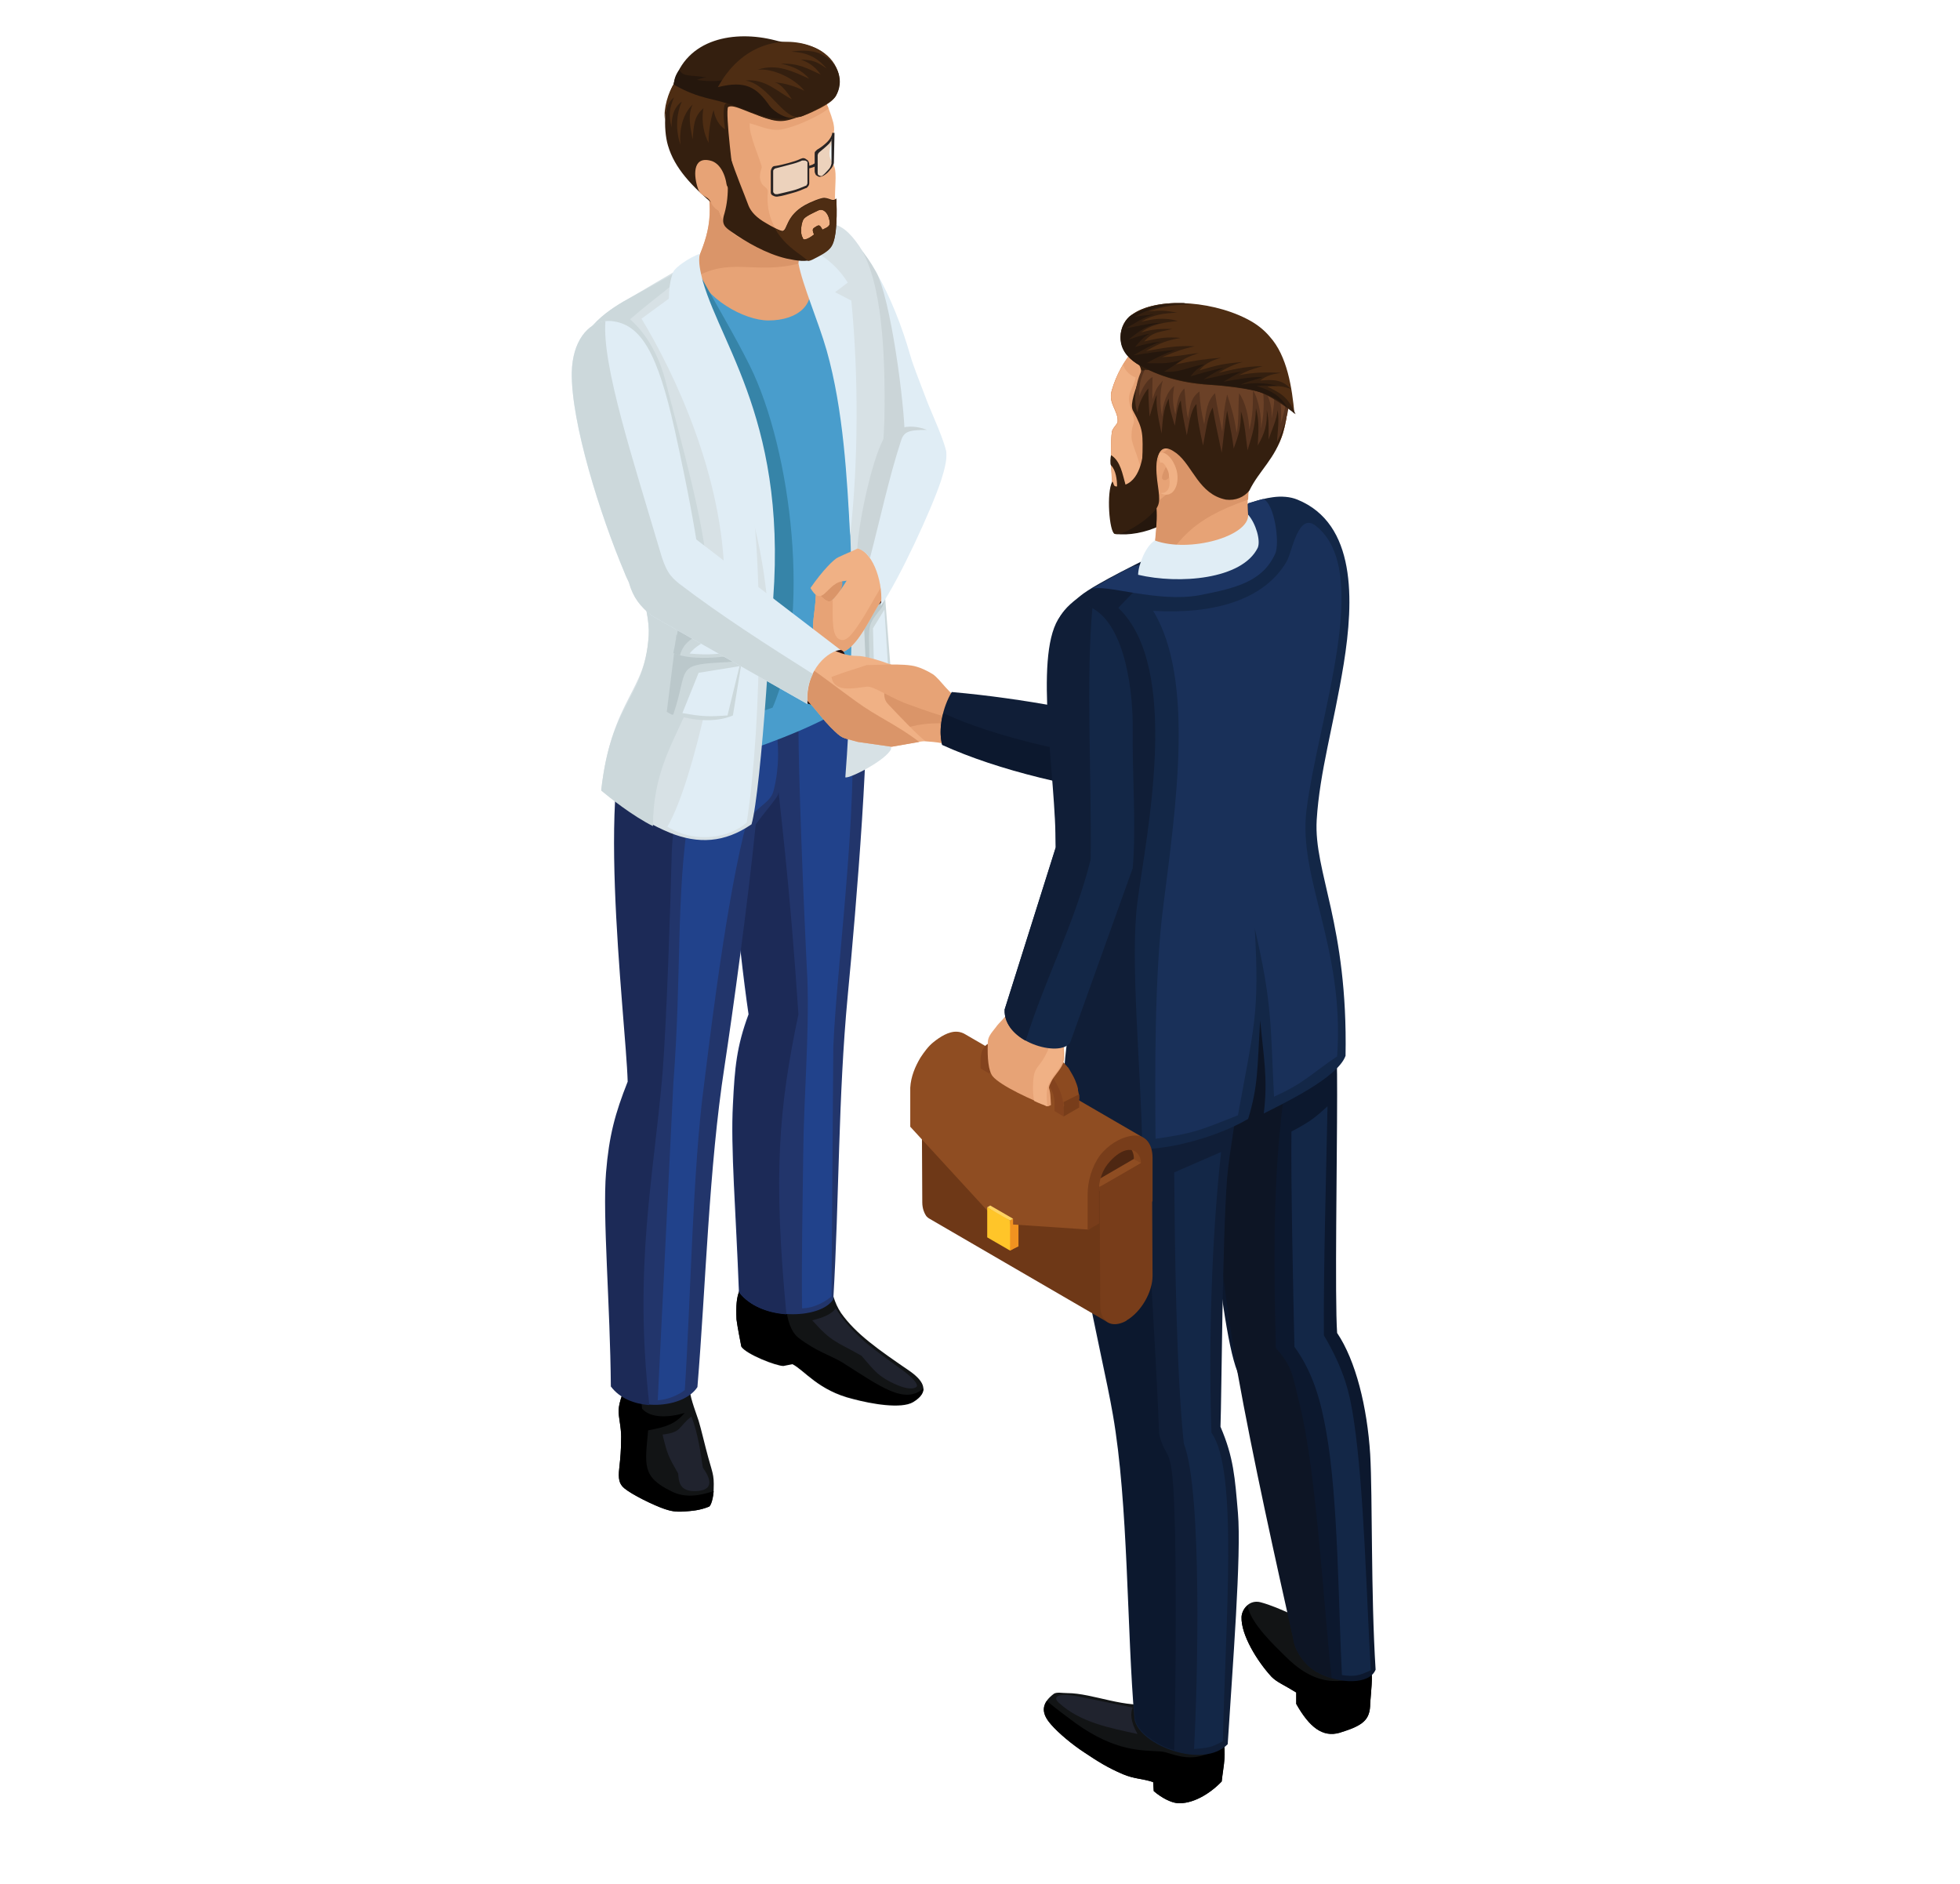 <?xml version="1.0" encoding="utf-8"?>
<!-- Generator: Adobe Illustrator 22.0.1, SVG Export Plug-In . SVG Version: 6.00 Build 0)  -->
<svg version="1.1" xmlns="http://www.w3.org/2000/svg" xmlns:xlink="http://www.w3.org/1999/xlink" x="0px" y="0px"
	 viewBox="0 0 326 313.4" style="enable-background:new 0 0 326 313.4;" xml:space="preserve">
<style type="text/css">
	.st0{display:none;}
	.st1{display:inline;fill:#EBE7E4;}
	.st2{fill-rule:evenodd;clip-rule:evenodd;fill:#121415;}
	.st3{fill-rule:evenodd;clip-rule:evenodd;}
	.st4{fill-rule:evenodd;clip-rule:evenodd;fill:#22356B;}
	.st5{fill-rule:evenodd;clip-rule:evenodd;fill:#1C2A57;}
	.st6{fill-rule:evenodd;clip-rule:evenodd;fill:#20232E;}
	.st7{fill-rule:evenodd;clip-rule:evenodd;fill:#21428B;}
	.st8{fill-rule:evenodd;clip-rule:evenodd;fill:#E0EDF5;}
	.st9{fill-rule:evenodd;clip-rule:evenodd;fill:#CBD5D8;}
	.st10{fill-rule:evenodd;clip-rule:evenodd;fill:#E7A376;}
	.st11{fill-rule:evenodd;clip-rule:evenodd;fill:#DA9569;}
	.st12{fill-rule:evenodd;clip-rule:evenodd;fill:#499DCC;}
	.st13{fill-rule:evenodd;clip-rule:evenodd;fill:#D7E1E5;}
	.st14{fill-rule:evenodd;clip-rule:evenodd;fill:#3684A8;}
	.st15{fill-rule:evenodd;clip-rule:evenodd;fill:#CCD8DB;}
	.st16{fill-rule:evenodd;clip-rule:evenodd;fill:#BBC8CB;}
	.st17{fill-rule:evenodd;clip-rule:evenodd;fill:#401D17;}
	.st18{fill-rule:evenodd;clip-rule:evenodd;fill:#2D1512;}
	.st19{fill-rule:evenodd;clip-rule:evenodd;fill:#4F241D;}
	.st20{fill-rule:evenodd;clip-rule:evenodd;fill:#F0B185;}
	.st21{fill-rule:evenodd;clip-rule:evenodd;fill:#341F0F;}
	.st22{fill-rule:evenodd;clip-rule:evenodd;fill:#4E2D13;}
	.st23{fill-rule:evenodd;clip-rule:evenodd;fill:#25170D;}
	.st24{opacity:0.5;fill-rule:evenodd;clip-rule:evenodd;fill:#E9F5F4;}
	.st25{fill-rule:evenodd;clip-rule:evenodd;fill:#292424;}
	.st26{fill-rule:evenodd;clip-rule:evenodd;fill:#26100D;}
	.st27{fill-rule:evenodd;clip-rule:evenodd;fill:#101E37;}
	.st28{fill-rule:evenodd;clip-rule:evenodd;fill:#0C182E;}
	.st29{fill-rule:evenodd;clip-rule:evenodd;fill:#0D1525;}
	.st30{fill-rule:evenodd;clip-rule:evenodd;fill:#091217;}
	.st31{fill-rule:evenodd;clip-rule:evenodd;fill:#132747;}
	.st32{fill-rule:evenodd;clip-rule:evenodd;fill:#193059;}
	.st33{fill-rule:evenodd;clip-rule:evenodd;fill:#4E2712;}
	.st34{fill-rule:evenodd;clip-rule:evenodd;fill:#8F4D22;}
	.st35{fill-rule:evenodd;clip-rule:evenodd;fill:#6E3817;}
	.st36{fill-rule:evenodd;clip-rule:evenodd;fill:#783D1A;}
	.st37{fill-rule:evenodd;clip-rule:evenodd;fill:#85461E;}
	.st38{fill-rule:evenodd;clip-rule:evenodd;fill:#F19220;}
	.st39{fill-rule:evenodd;clip-rule:evenodd;fill:#FFD362;}
	.st40{fill-rule:evenodd;clip-rule:evenodd;fill:#FFC529;}
	.st41{fill-rule:evenodd;clip-rule:evenodd;fill:#8C4A20;}
	.st42{fill-rule:evenodd;clip-rule:evenodd;fill:#84431E;}
	.st43{fill-rule:evenodd;clip-rule:evenodd;fill:#54321E;}
	.st44{fill-rule:evenodd;clip-rule:evenodd;fill:#6B4127;}
	.st45{fill-rule:evenodd;clip-rule:evenodd;fill:#1C3563;}
</style>
<g id="BACKGROUND" class="st0">
	<rect x="-79.8" y="-0.4" class="st1" width="500" height="500"/>
</g>
<g id="OBJECTS">
	<g>
		<g>
			<g>
				<path class="st2" d="M104.2,229.8c-0.7,2.2-1.4,3.8-1.3,5.2c0.1,1.4,0.5,2.8,0.4,4.6c0,1.5-0.1,2.8-0.3,4.6
					c-0.2,1.8,0,2.6,0.8,3.3c1.3,1.1,5,2.9,6.8,3.5c0.9,0.3,1.8,0.5,3.1,0.4c1.5-0.1,2.7-0.2,4.2-0.8c0.4-0.1,0.8-1.6,0.8-2.9
					c0.1-2.7-0.2-2.5-1.3-6.8c-0.4-1.5-0.7-2.9-1.2-4.6c-0.7-2.1-1.5-4-1.6-6.1l-7.9-0.3L104.2,229.8z"/>
				<path class="st3" d="M104.2,229.8c-0.7,2.2-1.4,3.8-1.3,5.2c0.1,1.4,0.5,2.8,0.4,4.6c0,1.5-0.1,2.8-0.3,4.6
					c-0.2,1.8,0,2.6,0.8,3.3c1.3,1.1,5,2.9,6.8,3.5c0.9,0.3,1.8,0.5,3.1,0.4c1.5-0.1,2.7-0.2,4.2-0.8c0.3-0.1,0.7-1.4,0.8-2.6l0,0
					c-2.4,0.8-4.8,1.2-7.1,0c-4.9-2.4-4.3-4.4-3.8-10.1c3.2-0.6,4.5-1.1,6.1-2.9c-2.7,0.8-5.7,0.9-7.1-0.7l-0.5-4.5L104.2,229.8z"/>
				<path class="st2" d="M137.6,212.1c0.9,3,1.1,4.5,2.3,6.3c2.5,3.5,6.1,6,11.5,9.7c2.5,1.8,3.1,3.5,0.5,5.1c-2,1.2-7,0.3-10-0.5
					c-5.8-1.4-8.1-4.8-10.1-5.8l-1.5,0.3c-1.2,0-6.1-1.9-7-3.2c-0.2-1.1-0.6-3-0.8-4.5c-0.2-4.9,0.6-4.4,1.9-8.2
					C128.8,211.7,133.2,211.9,137.6,212.1z"/>
				<path class="st3" d="M153.6,230.9c0,0.8-0.5,1.5-1.7,2.2c-2,1.2-7,0.3-10-0.5c-5.8-1.4-8.1-4.8-10.1-5.8l-1.5,0.3
					c-1.2,0-6.1-1.9-7-3.2c-0.2-1.1-0.6-3-0.8-4.5c-0.2-4.9,0.6-4.4,1.9-8.2c2,0.1,3.9,0.3,5.9,0.4c0.4,3.2-0.1,8.8,2.5,10.9
					c3,2.3,5.3,2.9,7.3,4.1C146.4,230.6,150.5,233.7,153.6,230.9z"/>
				<path class="st4" d="M143.8,112.9c1.2,6.8-1.4,38.2-2.8,52.7c-1.6,16.9-1.4,33.6-2.4,50.5c-2.1,3.4-12.2,3.6-15.7-1.2
					c-0.5-13.4-1.4-23.9-1-31.2c0.3-6.1,0.6-9.6,2.6-15c-1.7-11.6-4.1-35.6-3.6-48.5l10.8-4.3l5.8-4.7L143.8,112.9z"/>
				<path class="st5" d="M132.8,168.7c-3.3,15.7-4.2,26.7-2,49.9c-3.1-0.2-6.2-1.4-7.8-3.7c-0.5-13.4-1.4-23.9-1-31.2
					c0.3-6.1,0.6-9.6,2.6-15c-1.7-11.6-4.1-35.6-3.6-48.5l6.9-2.8C130,136.5,131.3,146.4,132.8,168.7z"/>
				<path class="st4" d="M125.7,137.1c-1.3,13-3.8,31.1-5.2,40.3c-2.6,16.8-3.1,36.4-4.5,53.3c-2.3,3.6-10.9,4.3-14.2-0.1
					c-0.1-13.4-1.4-28.3-0.8-35.6c0.5-6.1,1.5-9.8,3.6-15.1c-0.3-10.6-6-54.9,1.9-62l11.9-0.8l3.4,1.9l7.7-0.9
					c0.8,3.9,1.1,9-0.1,14.1C129.1,132.9,127.1,135.2,125.7,137.1z"/>
				<path class="st5" d="M114.3,128.5c-1.4,3.3-2.5,8.8-2.6,14.4c-0.2,7.9-0.8,26.6-1.5,35.6c-1.5,17.5-4.8,32-2.2,55.2
					c-2.5-0.2-4.9-1.1-6.4-3.1c-0.1-13.4-1.4-28.3-0.8-35.6c0.5-6.1,1.5-9.8,3.6-15.1c-0.3-10.6-6-54.9,1.9-62l11.9-0.8
					C116.7,121.4,116.3,124,114.3,128.5z"/>
				<path class="st6" d="M115,235.6c-2.3,1.8-1.5,2.6-4.8,3c0.8,3.3,0.9,3.5,2.6,6.5c0.1,1.3,0.2,2.9,2.7,2.9c4.6,0,1.4-3.8,1.4-3.9
					C116.6,242.1,116.1,238.3,115,235.6z"/>
				<path class="st6" d="M139,217.6c-0.6,0.9-1.9,1.5-3.9,2c3.3,3.7,3.8,3.4,8.2,5.9c2.2,2.6,2.6,3,4,3.9c1.7,1,4.1,2,5.1,1.3
					c0.4-0.3-0.2-1.2-2-2.6c-2.1-1.5-4.3-3.1-6.3-4.7C142.2,221.7,140.4,219.9,139,217.6z"/>
				<path class="st7" d="M141.1,114.7c-2.6,2.6-4.9,4-8.3,5.8c0,8.3,0.8,28.8,1.5,42.6c0.3,9.4-0.6,19.1-0.7,28.7
					c-0.1,8.7-0.3,17.3-0.2,25.8c2.3,0,4.4-1.5,4.9-2l0.3-41.5C139.2,159.6,143.5,129.1,141.1,114.7z"/>
				<path class="st7" d="M118.7,121.7c-2,4.4-3.5,9.3-4.1,13.6c-2.2,13.9-1.2,26.7-2.6,44.8l-2.6,52.8c1.7-0.1,3.5-0.9,4.5-1.7
					c1-15.2,1.3-36.6,3.2-50.8c0.4-2.9,3.2-27.7,6.6-41.7c1.1-4.7,4.4-4.6,5-7.3c1.5-6,0.2-11.1,0.1-11.7
					C125.3,120.9,122.2,120.6,118.7,121.7z"/>
			</g>
			<g>
				<g>
					<path class="st8" d="M130.9,52.1c-1.4-6.7,1-13,3.7-14.7c2.7-1.7,7.6,1.5,11.1,7.8c2.4,4.2,4.3,9,5.7,13.9
						c0.5,1.8,1.7,4.7,2.7,7.4c0.7,1.9,3.4,7.6,3.3,9.1c-0.4,4.8-9.2,4-13.3,0.4C142.1,74.1,131.3,54,130.9,52.1z"/>
					<path class="st9" d="M130.9,52.1c-1.4-6.7,1-13,3.7-14.7c2.7-1.7,7.6,1.5,11.1,7.8c2.4,4.2,4.8,22.1,4.8,27.9l-7.3,1.3
						C141.2,72.6,131.3,54,130.9,52.1z"/>
				</g>
				<polygon class="st10" points="127.7,55.7 139.4,49.5 134.2,42.9 126,45.9 				"/>
				<path class="st10" d="M114.9,45.8c-0.4,4.3,11.5,10,16,7.8c0.5-0.2,0.7-1.2,1-1.6c-0.3-1.1-0.5-1.8-0.4-2.9
					c0.1-1.3,0.6-2.2,1-3.4c0.5-1.5,0.6-4.6,1.5-8l-13.6-5.9l-2.9-1.5C118.9,37,117.4,40.2,114.9,45.8z"/>
				<path class="st11" d="M114.9,45.8c0,0.2,0,0.5,0.1,0.7c6.4-4,10.4-0.7,18-2.7c0.2-1.6,0.5-3.8,1.1-6.2l-13.6-5.9l-2.9-1.5
					C118.9,37,117.4,40.2,114.9,45.8z"/>
				<path class="st12" d="M144.3,114c0,0.3-0.2,0.6-0.3,0.8c-3.9,5.5-28.5,13.7-33.7,13.3c3.9-33.9-26.3-70.7,5.2-83.4
					c1.7,5,8.3,8.6,12.3,8.6c5,0,8.2-2.8,6.6-7.1c-0.1-0.4,1.1,2.7,1.3,2.3c3.8,5.1,5.8,11.6,6.6,20.1
					C143.5,81.8,140.7,99.4,144.3,114z"/>
				<path class="st13" d="M137.7,37.1c2.2,0.2,3.6,1.5,5.2,3.8c3.8,5.7,4.4,17.9,4.2,28.9c-0.2,6.2-1.1,11.7-1.2,19.4
					c-0.1,9.3,2.7,25.6,2.3,35.4c-0.8,1.8-6.8,4.9-7.6,4.7c1.5-19.3,2.1-52.7-3.1-72.8c-1-3.8-1.4-7-3.5-10.3
					c0.2-0.5-0.4-1.9-0.9-2.6c0.3-2.4,0.6-5.1,1.1-6.2C134.2,37.3,135.8,36.9,137.7,37.1z"/>
				<path class="st14" d="M128.5,117.7c-6.8,2.4-15.8,5-18.2,4.8c4.1-35.5-33.8-65.1,6.1-76.8c2.7,4.9,5.8,10.1,8.3,15.1
					C131.7,74.9,135,102.9,128.5,117.7z"/>
				<path class="st13" d="M104.5,49.7c2.1-1.2,6.5-3.9,11.2-6.5c-4,4.8,5.6,16.2,10.1,30.4c1.5,4.8,2.5,11.9,2.7,18.9
					c0.2,6.8-1.9,39.1-3.5,44.6c-4.5,3.1-8.9,3.3-13.6,1.4c-5.6-2.3-10.7-6.5-11.4-7.2c1.9-15.5,7.5-16.1,7.9-25.8
					c0.4-8.9-12.1-32.5-12-44.8C95.9,55.3,100.5,51.9,104.5,49.7z"/>
				<path class="st15" d="M104.5,49.7l10.9-6c-1.6,2.6-6,5.4-10.6,9.4c2.7,2.4,4.9,6.1,6,10.7c2.5,9.7,6.2,22.6,6.9,31.5
					c1.7,23.8-9,25.6-9.1,42.1c-3.4-1.7-7.3-4.8-8.6-5.9c1.6-14.9,7.1-14.9,7.9-25.8c0.6-8.9-12.1-32.5-12-44.8
					C95.9,55.3,100.5,51.9,104.5,49.7z"/>
				<path class="st8" d="M133.3,40.8c1.9,0.8,5.2,2.2,7.7,6.2l-2.1,1.6l2.7,1.4c1.2,12.4,1.2,26.6-0.2,39.1
					c-0.5-9.4-1.1-20.9-3.9-30.8c-1.4-4.9-4-10.8-4.7-14.5C132.9,42.8,133.1,41.7,133.3,40.8z"/>
				<path class="st8" d="M113.4,48.1l-6.7,4.9c5.5,9.1,13.6,26.2,13.8,43.5c0.1,8.3-5,33.4-9.5,41c4.9,3,10.6,1.7,13.2-0.7
					c2.6-16.9,3-48-0.5-61.5C120.7,63.7,115.4,55.4,113.4,48.1z"/>
				<g>
					<path class="st15" d="M112.5,105.6c5.4-0.2,6.8-0.2,11.5,0.6l-2.1,12.8c-3,1.3-7.3,0.9-11-0.6L112.5,105.6z"/>
					<path class="st16" d="M112.5,105.6c5.4-0.2,6.8-0.2,11.5,0.6c-0.7,3.8-0.3,3.8-4.4,4c-7.3,0.4-5.1,1.2-7.6,8.6
						c-0.1,0.3-0.8-0.3-1.1-0.4L112.5,105.6z"/>
					<path class="st15" d="M112.9,104c5.4-0.2,7.8-0.6,11.8-0.6l-1,5.1c-1.4,0.7-8.5,1.6-11.7,0.1L112.9,104z"/>
					<path class="st16" d="M112.9,104c5.4-0.2,7.8-0.6,11.8-0.6c-3.9,1.4-10.5,1.1-11.6,5.6c-0.4-0.1-0.8-0.2-1.1-0.4L112.9,104z"/>
					<path class="st8" d="M123,110.8l-6.8,1.1l-2.7,6.7c3.3,0.6,4.4,0.6,7.5,0.4L123,110.8z"/>
					<path class="st8" d="M124.1,104.1c-3.2,1-7.6,2.3-9.4,4.6c3.5,0.3,4.8,0.1,8.3-0.5C123.6,106.9,123.8,105.6,124.1,104.1z"/>
				</g>
				<g>
					<g>
						<path class="st15" d="M143.5,99.2c1.6-1.7,2-2.2,3.5-2.7l1.1,14.3c-0.7,1.2-3.2,2.1-3.9,1.8L143.5,99.2z"/>
						<path class="st16" d="M143.5,99.2c1.6-1.7,2-2.2,3.5-2.7c0.2,4.1,0.2,3.9-1,5.4c-2.1,2.6-1.3,2.7-1.4,10.9
							c-0.1,0-0.3-0.1-0.5-0.1L143.5,99.2z"/>
						<path class="st8" d="M147.1,101.4l-1.9,3.1l0.2,7.9c1-0.3,1.5-0.6,2.3-1.7L147.1,101.4z"/>
					</g>
					<g>
						<path class="st17" d="M142.9,95.8c1.8-0.8,2.5-1.5,3.8-2l0.6,5.5c-0.3,0.9-2.6,2.6-3.9,1.4L142.9,95.8z"/>
						<path class="st18" d="M142.9,95.8c1.8-0.8,2.5-1.5,3.8-2c-1,2-3.3,2.3-2.8,7.2c-0.2-0.1-0.3-0.2-0.4-0.3L142.9,95.8z"/>
						<path class="st19" d="M146.7,94.6c-0.9,1.4-2.1,3.3-2.3,6c1.2-0.1,1.6-0.4,2.7-1.5C147,97.6,146.9,96.2,146.7,94.6z"/>
					</g>
				</g>
				<path class="st8" d="M112,45.2c-1.6,3.8-0.4,10.6,1.4,17.2l3.8-1.4l-1.8,4.2c7.7,10,12,25,12.6,40.4
					c4.2-33.3-7.7-47.2-11.1-58.8c-0.4-1.6-0.8-3.2-0.5-4.6C114.5,42.9,112.3,44.5,112,45.2z"/>
				<g>
					<path class="st11" d="M139.2,99.1l-1.3,1.2l-1.4-0.8c-0.4-0.6-0.8-1-0.8-1.4c0-0.4,0.4-0.6,0.7-1c1.2-1.1,2-1.4,2.7-1.3
						C140.1,96.1,140.7,97.1,139.2,99.1z"/>
					<path class="st20" d="M144.5,89.8c-0.7,1.4-4.1,8.3-6.2,10.1c-0.9,0.8-2.5-2-2.6-1.1c-0.1,3.6-1.1,6,0.2,7.2
						c0.7,0.7,3.6,3,4.8,2.2c2.9-1.8,5.1-8,6.8-9.4c0.6-0.5-1.4-5.6-1.7-6.2L144.5,89.8z"/>
					<path class="st10" d="M138.5,99.7c-0.1,0.1-0.1,0.1-0.2,0.2c-0.9,0.8-2.5-2-2.6-1.1c-0.1,3.6-1.1,6,0.2,7.2
						c0.7,0.7,3.6,3,4.8,2.2c2.9-1.8,5-7.9,6.7-9.3c0.6-0.5,0.1-2-0.1-2.5c-1.9,3-3.7,6.7-5.6,9c-1,1.2-1.6,1.1-1.9,1
						C138.3,106,138.5,103,138.5,99.7z"/>
					<path class="st20" d="M139.4,92.7c-0.7,0.3-2.6,2.2-4.6,5.1c1.7,2.9,2.4,0.4,4.2-0.7c0.6-0.4,1.3-0.5,2.9-0.6l4.2-6.1l-2.1-0.2
						C142.6,91.5,141.9,91.5,139.4,92.7z"/>
					<path class="st8" d="M156.5,80c-1.6,4.8-6.9,16.3-10,20.8c0.5-3.4-1.1-8.8-3.8-9.6c0.2-4.2,2.2-14.3,4.3-18.1
						c1-1.9,6.8-3.1,8.8-0.8c0.9,1,1.4,2,1.6,3C157.5,76.6,157.1,78.1,156.5,80z"/>
					<path class="st9" d="M144.7,92.8c-0.6-0.8-1.3-1.4-2.1-1.6c0.2-4.2,2.3-14.3,4.3-18.1c0.4-0.8,3.2-3.2,7.3-1.6
						c-3.2,0-3.9,0.3-4.4,2C147.9,79.3,146.3,86.7,144.7,92.8z"/>
				</g>
			</g>
			<g>
				<path class="st20" d="M131,42.4c-1.8-0.7-5.8-1.8-7.5-2.6c-3.5-1.6-3.8-4.8-5.6-9.2c-3.3-1.5-4.6-2.9-5.2-4.7
					c-1.5-4.2,0-9.4,2.8-12.7c2.5-2.8,5.7-4.2,9.6-4.1c7.6,0.1,11.8,5,13.5,11.3c0.1,0.5,0.2,1,0.1,1.6c-0.1,1.4-0.6,2-0.7,3
					c-0.2,1.6,0.5,1.8,0.8,2.8c0.4,1.2,0,3.6,0.1,5.8c0,0.5,0,1.3-0.2,2.7c-0.2,2.2-0.9,4.8-1.6,5.3c-0.6,0.4-1.3,0.6-2.3,1
					C134.1,42.9,133.3,43,131,42.4z"/>
				<path class="st10" d="M131,42.4c-1.8-0.7-5.8-1.8-7.5-2.6c-3.5-1.6-3.8-4.8-5.6-9.2c-3.3-1.5-4.6-2.9-5.2-4.7
					c-1.5-4.2,0-9.4,2.8-12.7c2.5-2.8,5.7-4.2,9.6-4.1c6.6,0.1,10.6,3.8,12.7,8.9c-0.2,0.4-3.7,2.5-7.2,3.4
					c-2.2,0.6-3.7-0.3-5.9-0.9c-0.2,1.9,1.8,6.1,2,7.3c0,0.3-0.8,1.8,0.2,3c0.3,0.3,0.9,0.6,0.8,1.2c-0.5,6.1,3.7,9,5.8,10.7
					C132.9,42.8,132.2,42.7,131,42.4z"/>
				<path class="st21" d="M128.9,20c-1.9-0.7-4.7-4.4-7.8-5.7c-3.2-1.3-6.6-2.8-8.9-0.6c-1.8,2.9-1.9,7.8-1.1,10.5
					c1.1,3.8,4,6.8,7.8,10c1.4,1.2,0.6-4.3,0.9-5.4c0.4,0.8,0.9,1.7,1.4,2.6l1-0.6c-0.2-1.1-1.6-12.1-1.1-13
					C122.2,17.2,124.7,19.1,128.9,20z"/>
				<path class="st10" d="M118.1,26.7c-3-0.7-2.7,2.7-2,4.7c0.5,1.4,1.6,1.1,2.1,2.2c0.6,1.3,1.7,1.8,2.6,1.7
					c1.8-0.2,0.4-2.8,0.1-3.8C120.9,29.7,120,27.1,118.1,26.7z"/>
				<path class="st21" d="M120.4,18c-0.8,4.9,2.4,11.6,4.1,16.2c0.4,1,1.3,2,2.9,2.9c0.8,0.5,2.5,1.4,2.8,1.3
					c0.8-0.2,0.5-2.5,3.7-4.3c0.9-0.5,2.6-1.2,3.2-1.2c1.1,0.1,1.4,0.7,2,0.1c0.1,1.8,0.2,6.4-0.8,7.9c-0.5,0.8-1.6,1.4-3.2,2.2
					c-1,0.5-2.4,0.3-4.3-0.1c-3.4-0.8-6.8-2.8-9.2-4.5c-1-0.7-1.7-1.2-1.1-3c0.9-3.2,0.6-6.7-0.1-9.3c-0.7-2.3-1.5-3.6-3.6-5.9
					C118.7,18,121.2,13.4,120.4,18L120.4,18z M135.4,39c-0.4-0.9-0.2-1,0.3-1.3c0.6-0.4,0.7-0.2,1.1,0.5c0.6-0.3,0.9-0.4,1.1-0.7
					c0.2-0.3,0.1-0.7,0-1.1c-0.2-0.9-0.9-1.8-1.8-1.4c-0.6,0.3-2,0.9-2.4,1.4c-0.4,0.5-0.7,2.4-0.2,3.1c0.1,0.2,0,0.4,0.5,0.3
					C134.4,39.7,134.9,39.4,135.4,39z"/>
				<path class="st22" d="M128.9,38c0.6,0.3,1.1,0.5,1.3,0.5c0.8-0.2,0.5-2.5,3.7-4.3c0.9-0.5,2.6-1.2,3.2-1.2
					c1.1,0.1,1.4,0.7,2,0.1c0.1,1.8,0.2,6.4-0.8,7.9c-0.5,0.8-1.6,1.4-3.2,2.2c-0.2,0.1-0.5,0.2-0.7,0.2c-0.5-0.4-1.2-1-1.4-1.1
					C131.6,41.3,130,40,128.9,38L128.9,38z M135.4,39c-0.4-0.9-0.2-1,0.3-1.3c0.6-0.4,0.7-0.2,1.1,0.5c0.6-0.3,0.9-0.4,1.1-0.7
					c0.2-0.3,0.1-0.7,0-1.1c-0.2-0.9-0.9-1.8-1.8-1.4c-0.6,0.3-2,0.9-2.4,1.4c-0.4,0.5-0.7,2.4-0.2,3.1c0.1,0.2,0,0.4,0.5,0.3
					C134.4,39.7,134.9,39.4,135.4,39z"/>
				<path class="st22" d="M112.1,14c-0.9,1.2-1.8,4.1-1.5,5.9c0.1-1.3,0.2-2.6,1.5-3.7c-0.8,2-0.9,2.8-0.4,5c0-1.7,0.3-3.3,1.7-4.3
					c-1.2,2.7-0.8,5.7-0.2,7.2c-0.3-2.5,0.4-5.2,2-6.7c-0.9,1.9-0.3,4,0,5.8c0.2-2.4,0.2-3.8,1.8-5.2c-0.4,2.2,0.1,4.4,0.9,5.8
					c-0.2-0.8,0.3-4.3,0.8-5.5c0.2,1.4,1,2.7,1.9,3.2c-0.3-1.9-0.3-3.1-0.1-4c0.1-0.4,0.9-0.5,1.5-0.6
					C118.1,16.2,113.3,14.1,112.1,14z"/>
				<path class="st21" d="M112,14c4.3-3.2,9.6,3.9,15.5,5.7c2.5,0.8,3.5,0.5,6.9-0.9c2.1-0.9,3.9-2,4.1-3c1.1-5.6-1.1-7.5-4.6-8.4
					c-1.4-0.4-3.4-0.2-5-0.7C122.3,5,114.1,6.3,112,14z"/>
				<path class="st23" d="M113,11.6c-0.7,0.9-0.9,1.7-0.9,2.5c4.5,2.5,6.2,2.1,10.4,3.6c3.8,1.4,7.7,3.4,11.1,0.9
					c-2.2-4.6-4.8-6.1-10.4-5.8c-2.1,0.1-3,1.1-7.3,0.5c0.5-0.2,1.1-0.4,1.6-0.4C115.1,12.4,113.6,12.9,113,11.6z"/>
				<path class="st22" d="M135.9,8.1c-4.6-2.3-12.1-1.6-16.5,6.4c4.7-1.2,6.5,0.1,8.6,3.1c0.5,0.7,2,1.8,3.3,2
					c1.6,0.1,3.1-0.6,5.1-1.6c1.1-0.6,2.2-1.2,2.7-2.2C140.3,13.4,139.5,9.9,135.9,8.1z"/>
				<path class="st21" d="M131.6,8.6c2.3,0.1,4.1,0.7,5.9,2.8c-1.7-1.2-2.3-1.4-4.3-1.5c1,0.4,2.2,0.9,3.3,2.5
					c-2.4-1.1-3.7-1.9-6.6-1.8c1.9,0.4,3.4,1,4.7,2.5c-2.7-1.2-5.4-2.6-8.6-1.5c2.5-0.3,6.1,1.4,7.8,3.5c-1.5-0.7-3.2-1.3-5-1.4
					c1.3,0.2,2.6,2.4,2.9,2.8c-2.1-1-4.4-3.5-7.7-3.1c4,0.6,6.5,7.2,9.5,5.9c1.6-0.7,4.9-2.3,5.5-3.3c1.5-2.5,0.4-5.4-1.9-6.7
					C135.6,8.3,133.3,8.3,131.6,8.6z"/>
				<g>
					<path class="st24" d="M133.3,26.5c-1.3,0.5-2.8,0.9-4.4,1.3c-0.4,0.1-0.6,0.4-0.6,0.7v3.3c0,0.5,0.4,0.8,0.9,0.7
						c1.8-0.4,3.3-0.9,4.7-1.5c0.3-0.1,0.5-0.4,0.5-0.7v-3.2C134.3,26.7,133.8,26.3,133.3,26.5L133.3,26.5z M138.6,22.3
						c-0.2,0.9-1.3,1.9-2.5,2.7c-0.2,0.1-0.3,0.4-0.3,0.6v2.9c0,0.6,0.7,1,1.2,0.6c0.8-0.7,1.4-1.4,1.5-2.1h0L138.6,22.3L138.6,22.3
						z"/>
					<path class="st25" d="M133.4,26.7c-0.6,0.3-1.3,0.5-2.1,0.7c-0.7,0.2-1.5,0.4-2.3,0.6c-0.1,0-0.2,0.1-0.3,0.2
						c-0.1,0.1-0.1,0.2-0.1,0.3v3.3c0,0,0,0.1,0,0.1c0,0.1,0.1,0.2,0.2,0.3c0.1,0.1,0.2,0.1,0.4,0.1c0,0,0.1,0,0.1,0
						c0.9-0.2,1.7-0.4,2.5-0.6c0.8-0.2,1.5-0.5,2.2-0.8c0.1,0,0.2-0.1,0.2-0.2c0.1-0.1,0.1-0.2,0.1-0.3v-3.2c0-0.1,0-0.1,0-0.2
						c0-0.1-0.1-0.2-0.2-0.2c-0.1-0.1-0.2-0.1-0.3-0.1C133.5,26.7,133.4,26.7,133.4,26.7L133.4,26.7z M131.2,27.1
						c0.7-0.2,1.4-0.4,2-0.7c0.1,0,0.2-0.1,0.4-0.1c0.2,0,0.4,0.1,0.5,0.2c0.2,0.1,0.3,0.2,0.4,0.4c0,0.1,0.1,0.2,0.1,0.4v3.2
						c0,0.2-0.1,0.4-0.2,0.5c-0.1,0.1-0.2,0.3-0.4,0.3c-0.7,0.3-1.4,0.6-2.2,0.8c-0.8,0.2-1.6,0.5-2.5,0.6c-0.1,0-0.1,0-0.2,0
						c-0.2,0-0.4-0.1-0.6-0.2c-0.2-0.1-0.3-0.3-0.3-0.5c0-0.1,0-0.1,0-0.2v-3.3c0-0.2,0.1-0.4,0.2-0.6c0.1-0.2,0.3-0.3,0.6-0.3
						C129.7,27.5,130.4,27.3,131.2,27.1L131.2,27.1z M138.4,23.2c-0.1,0.2-0.3,0.4-0.5,0.7c-0.5,0.5-1,0.9-1.6,1.4
						c-0.1,0.1-0.1,0.1-0.2,0.2c0,0.1-0.1,0.2-0.1,0.3v2.9c0,0.1,0,0.3,0.1,0.4c0.1,0.1,0.1,0.1,0.2,0.1c0.1,0,0.2,0.1,0.2,0.1
						c0.1,0,0.2,0,0.3-0.1c0.4-0.3,0.7-0.7,1-1c0.3-0.3,0.4-0.6,0.5-1c0-0.2,0-0.2,0-0.4V23.2L138.4,23.2z M137.6,23.6
						c0.4-0.4,0.7-0.9,0.8-1.3l0-0.2l0.4,0l-0.1,4.8c0,0.2,0,0.3-0.1,0.5c-0.1,0.3-0.3,0.6-0.5,0.8c-0.3,0.4-0.6,0.7-1.1,1
						c-0.2,0.1-0.4,0.2-0.6,0.2c-0.1,0-0.3,0-0.4-0.1c-0.1-0.1-0.2-0.1-0.3-0.2c-0.1-0.2-0.2-0.4-0.2-0.6v-2.9c0-0.2,0-0.3,0.1-0.4
						c0.1-0.1,0.2-0.2,0.3-0.3C136.6,24.5,137.2,24,137.6,23.6z"/>
					<path class="st25" d="M134.3,27.6c0.3,0,0.5-0.1,0.8-0.2c0.2-0.1,0.4-0.2,0.6-0.4l0.3,0.3c-0.2,0.2-0.4,0.4-0.7,0.5
						c-0.3,0.1-0.6,0.2-0.9,0.2L134.3,27.6z"/>
				</g>
			</g>
			<path class="st8" d="M95.1,62c-0.1,8.3,4.7,23.6,8.8,33.3c1.2,2.8,2.4,4.5,4.6,6.2c0.3,0.3,1.1-0.2,1.4,0
				c3.2,1.2,7.4-1.9,6.5-7.9c-0.7-5-1.9-11.8-4.2-22.2c-2.8-12.5-5.5-17.5-10.5-18C98.4,53.1,95.2,56.2,95.1,62z"/>
			<path class="st10" d="M155.9,113.4c1.1,0.7,1.8,2.4,3.9,2.7l2.7,2.4l-0.2,6.7c-2.6-0.7-4.8-1.6-7.1-1.8c-2.3-0.2-5.7-0.4-7-0.8
				c-1.3-0.3-5.8-4.7-6-5.1c-0.2-0.4-1.7-4-1.4-4.4c0.3-0.4,0.5-2.1,2-2.4C143.9,110.5,154.7,112.7,155.9,113.4z"/>
			<path class="st11" d="M156.5,120.3c0,0-2.4-0.1-4.8,0.5c-2.3,0.5-3.4,1.8-3.5,1.8c-1.3-0.3-5.8-4.7-6-5.1c-0.2-0.4-1.7-4-1.4-4.4
				c0.3-0.4,0.5-2.1,2-2.4c0.1,0,0.1,0,0.2,0c2.5,2.8,3.3,3.9,5.4,3.7c2.6-0.3,3.8,2.8,8.2,4.5C157.9,119.4,157.2,120.2,156.5,120.3
				z"/>
			<path class="st26" d="M139.8,108.1c2.3,0.3-0.2,11-5.5,8.9c-0.8-1.9-0.1-3.9,0.6-5.3C136.1,109.3,138.5,108,139.8,108.1z"/>
			<path class="st20" d="M131.2,114.1c2.8,1.3,4.9,4.8,6.9,6.8c2.1,2.1,1.8,1.7,4.6,2.5l5.6,0.8l5.6-1c-0.6-0.2-4.6-4.4-6.2-6.1
				c-1.4-1.4,0-4-0.3-4.4c-4.4-5.8-8.3-2.2-11-4.8L131.2,114.1z"/>
			<path class="st11" d="M131.2,114.1c2.8,1.3,4.9,4.8,6.9,6.8c2.1,2.1,1.8,1.7,4.6,2.5l5.6,0.8l4.6-0.8c-3.8-2.9-6.9-4.1-10.6-6.8
				c-2.5-1.8-5.6-4.2-8.1-5.9l0.1-0.4L131.2,114.1z"/>
			<path class="st20" d="M145.7,114c0.7,0,2.4-0.6,3.6,0c2,1,3.8,2,4.6,0.1c-1.9-1.6-2.7-1.9-4-3c-0.6-0.1-5.1-2-7.3-2
				c-1.8,0-3.4-0.6-5.7-1.8C135.7,114.9,145.2,114,145.7,114z"/>
			<path class="st8" d="M139.8,108.1l-25.2-19.3c-4.4-1.4-11,3.7-10.1,7.5c0.6,2.8,1.9,4.4,3.9,6.1l25.9,14.7
				C133.9,111.1,138,108.2,139.8,108.1z"/>
			<path class="st15" d="M100.7,53.4c-2.9,0.3-5.5,3.3-5.6,8.6c-0.1,8.3,4.7,23.6,8.8,33.3c0.2,0.6,0.5,1.1,0.7,1.6
				c0.7,2.5,1.9,4,3.8,5.5l25.9,14.7c-0.2-2,0.2-3.7,0.9-5c-7.6-4.8-15.4-9.8-22.2-15c-1.5-1.2-2.3-2.1-3.3-5.7
				C105.3,76.5,100.1,60.7,100.7,53.4z"/>
			<path class="st10" d="M144.2,114.2c-2.3,0.3-5.5,1-5.9-1.6c2.3-0.9,4.2-1.4,5.9-2c0.6,0.1,6.2-0.4,8.3,0.3
				c0.7,0.2,1.6,0.6,2.6,1.2c1.4,0.9,2.7,3.5,5.2,4.6c-0.4,2.1-1,2.6-2.3,2.6c-1.1,0-5.4-1.6-6.5-2
				C148.4,116.3,145.4,114.1,144.2,114.2z"/>
			<path class="st27" d="M158.3,115.1c-1.5,2.5-2.3,6.2-1.6,8.7c9.5,4.3,21.9,7.2,35.7,9l1-12C181.1,118.5,170.8,116.2,158.3,115.1z
				"/>
			<path class="st28" d="M156.9,118.6c-0.5,1.8-0.6,3.7-0.2,5.3c9.5,4.3,21.9,7.2,35.7,9l0.5-6.1
				C180.9,126.4,164.8,122.4,156.9,118.6z"/>
			<g>
				<path class="st11" d="M219.5,156.4c3.8,9.3,1.7,11.8-1.3,21.4l-3.4,0.1l-0.3-15l-0.3-5.9L219.5,156.4z"/>
				<g>
					<path class="st2" d="M211.5,278.9c0.9,0.9,2,1.3,4.1,2.6v1.9c2.2,3.9,4.4,5.6,7.2,4.8c3.9-1.2,5.1-2.1,5.1-4.9
						c0.4-4.8,0.5-5.7-0.7-9.2c-3.9-2.5-5.7-3.1-8.5-4c-2.3-0.7-5.7-2.7-9-3.6c-1.9-0.5-3.1,1.1-3.2,2.4
						C206.4,271.9,209.1,276.3,211.5,278.9z"/>
					<path class="st3" d="M211.5,278.9c0.9,0.9,2,1.3,4.1,2.6v1.9c2.2,3.9,4.4,5.6,7.2,4.8c3.9-1.2,5.1-2.1,5.1-4.9
						c0.2-2.6,0.4-4.1,0.2-5.4c-5.2,2.7-9.6,2.4-14.5-2.6c-1.5-1.5-5.7-5.4-6.1-8.3c-0.6,0.5-1,1.3-1,2
						C206.4,271.9,209.1,276.3,211.5,278.9z"/>
				</g>
				<g>
					<path class="st2" d="M199.9,287c-1.1-0.3-3.9-4.6-7.9-3.7c-4.7,1-10.2-1.7-14.5-1.7c-0.8,0-1.7-0.2-2.2,0.1
						c-2,1.5-2.3,3.1-0.5,5.1c1.3,1.5,3.6,3.4,5.6,4.7c2.1,1.4,3.8,2.5,6.4,3.6c1.9,0.8,3.2,0.7,5,1.3l0.1,1.5
						c1.4,1.2,2.9,1.9,3.9,2c2.4,0.2,5.3-1.4,7.4-3.6c0.2-2.5,1.1-5-0.2-8.7L199.9,287z"/>
					<path class="st3" d="M174.1,282.9c-0.8,1.2-0.6,2.4,0.7,3.9c1.3,1.5,3.6,3.4,5.6,4.7c2.1,1.4,3.8,2.5,6.4,3.6
						c1.9,0.8,3.2,0.7,5,1.3l0.1,1.5c1.4,1.2,2.9,1.9,3.9,2c2.4,0.2,5.3-1.4,7.4-3.6c0.2-1.9,0.7-3.8,0.4-6.2
						c-5.3,4-8.5,1.3-10.6,1.2c-3-0.2-7.4,0.1-14.1-4.7C177.4,285.5,175.8,284.3,174.1,282.9z"/>
					<path class="st6" d="M189.2,288.4c-1.2-2.1-1.2-3.5-0.8-4.4l-8.4-1.7c-4.1-0.9-5-0.1-3.9,0.9
						C179.7,286.5,184.6,287.4,189.2,288.4z"/>
				</g>
				<path class="st28" d="M198.7,172.8c1.3,10,3.8,47,7.1,55.3c5,12.5,6.4,31.6,9.5,45.4c0.5,1.6,1.9,3.7,4.1,4.8
					c3.5,1.8,8.4,1.9,9.4-0.6c-0.8-12.7-0.5-28.7-0.9-35.8c-0.5-7.9-2.4-15.6-5.5-20.2c-0.4-5.7,0-29.1,0-39.6
					c0-9.4-0.1-15.5-2.9-21.6L198.7,172.8z"/>
				<path class="st29" d="M198.7,176.5c1.3,10,5.5,42.8,7.1,51.6c2.6,14.5,6.4,31.6,9.5,45.4c0.5,1.6,1.9,3.7,4.1,4.8
					c0.7,0.3,1.4,0.6,2.1,0.8c-1.2-10-2.5-34.2-5.3-45.4c-1.3-5.1-1.1-6.2-4-9.5c-0.4-18.1-0.7-36.5,3.7-54.4l5.8,2.6
					c-0.4-3-1.1-5.6-2.3-8.3L198.7,176.5z"/>
				<path class="st27" d="M180.2,173.1c-0.8,3.2-2.1,8.1-2.3,11.4c-0.8,17.6,5.3,39.7,7.2,50.8c2.6,14.9,2.3,35.8,3.6,50.7
					c0.9,4.3,11.4,8.3,15.5,4.1c0.8-12.7,2.3-31.6,1.7-38.5c-0.5-5.8-0.7-9.2-2.9-14.3c0.2-5.5,0.3-31,1.1-41.3
					c0.7-8.8,5.1-24.5,0.4-35.4l-20.4-3.3L180.2,173.1z"/>
				<path class="st28" d="M180.3,180.8c-3.8,18.3,2.6,41.3,4.9,54.4c2.6,14.9,2.3,35.8,3.6,50.7c0.4,2.1,3.3,4.2,6.5,5.2
					c0.3-12.9,0.4-31,0-40.8c-0.4-10.5-1.4-7.2-2.5-11.8c-0.6-15.3-2.2-38.4-2.8-54.4l-2.2,0.7L180.3,180.8z"/>
				<path class="st30" d="M181.7,177.3l0.8,2.5c-1.1,4.3-2.2,8.1-3.4,12.3l-0.8-0.8c0.8-5.2,1.6-8.8,3-13.9L181.7,177.3z"/>
				<path class="st31" d="M215.8,83.1c9.8,4,9.4,16.7,7.7,27.3c-1.7,10.4-4,17.9-4.5,26c-0.5,8.7,5.2,17.3,4.8,39.2
					c-1.3,3.7-10.7,8.1-13.6,9.6c0.7-5.8,0-9.1-0.6-15.5c-0.5,8-0.3,10.8-2,16.4c-6.1,3.6-19.1,7.3-26.2,3.4
					c-0.3-14.8,3.5-26.8,1.9-41.2c-0.9-15.6-7.7-32.5-6.1-40.3c0.7-3.4,2.9-6.3,5.5-8.4c5.5-4.4,19.9-15.7,29-16.9
					C213.1,82.5,214.6,82.6,215.8,83.1z"/>
				<path class="st31" d="M203.1,191.6l-7.8,3.4c0.1,11.7,0.3,32.7,1.6,45.1c3.1,7.9,2.3,40.2,1.7,50.8c2.3-0.2,2.8-0.2,4.8-1.3
					c0.4-19.8,2.6-45-1.9-51.3C201,223.7,201.5,206.2,203.1,191.6z"/>
				<path class="st31" d="M214.8,188.2c-0.1,8.9,0.3,26.9,0.5,35.8c3.1,4.3,4.4,9,5.3,14.2c2,11.2,2,29,2.6,40.4
					c2.1,0.3,2.9,0.1,4.8-0.8c-0.7-11.6-1.1-30-2.8-41.4c-0.7-4.8-1.6-8.5-5-14.3c-0.1-10.4,0.4-27.7,0.6-38.1
					C218.5,186.1,217.8,186.6,214.8,188.2z"/>
				<path class="st32" d="M214,93.4c-3.7,6.3-11.9,8.8-22.2,8.2c6.9,11.3,3.8,32.4,1.7,49c-1.5,11.3-1.4,28.7-1.3,38.8
					c6.5-0.9,7.6-1.5,13.7-3.9c2.7-14.9,3.6-16.9,2.8-31.1c2.9,12.5,2.6,15.9,3.2,28c5.1-2.3,5.9-3.6,10.5-6.7
					c1.3-18-6.5-29.6-5.1-40.9c1.9-15.3,11.1-39.8,1.6-47.3C215.9,85,214.9,91.9,214,93.4z"/>
				<path class="st27" d="M190,191.3c-4.7,0.2-10.7-1.3-13.1-6c-0.8-16.9,6.1-31.9,5.9-41.4c-0.2-8.7-11.4-28.8-6.9-40.4
					c0.8-2.1,2.2-3.1,3.8-4.4c2.6-2.1,10.2-5.7,15.5-8.4l-0.1,2.8c-4.2,2.6-5.7,4-9.1,7.6c10.5,10,4.7,37.5,3.2,48.8
					C187.9,159.6,189.8,177.8,190,191.3z"/>
				<g>
					<g>
						<g>
							<path class="st33" d="M189.7,190.7c0-0.9-0.3-1.6-0.8-2c-0.1-0.1-0.1-0.1-0.2-0.1l-28.6-16.6c-0.1,0.3-0.1,1-0.1,1.6l0,7.2
								l21.3,21.9l8.4-4.6L189.7,190.7z"/>
							<polygon class="st34" points="190.4,191.7 181.8,196.7 182.9,197.6 191.6,192.4 							"/>
							<polygon class="st34" points="182.6,198.3 184.1,197.5 184,196.6 154.8,179.6 153.3,180.2 							"/>
							<path class="st35" d="M183.2,217.2l-0.1-15l-0.2-4.8l-29.6-17.2l0.1,19.8c0,0.5,0.1,1,0.2,1.3c0.1,0.3,0.2,0.5,0.3,0.7
								c0.1,0.1,0.1,0.2,0.2,0.3c0.2,0.2,0.3,0.3,0.5,0.4l29.6,17.2C183.5,219.5,183.2,218.6,183.2,217.2z"/>
							<path class="st36" d="M191.6,192.4l-8.7,5l0.1,19.8c0,2.7,1.9,3.8,4.3,2.5l0.1-0.1c2.4-1.4,4.3-4.7,4.3-7.4L191.6,192.4z"/>
							<path class="st37" d="M186.6,188.3c2-0.3,3.7,0.9,3.8,3.5l0,2l-1.8-1c0-1.1-0.4-1.8-1-2.1c-1.9-1.1-4.3,1.7-5,3
								c-0.5,1-0.8,2.1-0.8,3l-0.1,2l-1.9,1.1l0.1-2c0-2.2,0.7-4.7,2.1-6.6C183.1,189.6,184.6,188.6,186.6,188.3z"/>
							<polygon class="st38" points="168,203 169.4,202.2 169.4,207.3 168,208 167.9,205.2 							"/>
							<path class="st34" d="M160.5,172c-0.3-0.2-0.9-0.4-1.3-0.4c-1.4-0.1-2.9,0.9-3.9,1.7c-0.9,0.7-1.6,1.7-2.2,2.6
								c-0.9,1.5-1.6,3.2-1.7,5c0,0.2,0,0.4,0,0.6l0,5.9l13.5,14.7l2.6,1.5l13.5,0.9l0.2-0.1l0.1-2.7c0-1.6,0.7-6.4,1.5-7.9
								c1.1-2.1,5-5.9,7.5-4.5L160.5,172z"/>
							<path class="st36" d="M188.3,188.9c2-0.3,3.4,1.1,3.4,3.7l0,7.2l-1.9,1.1l0-7.2c0-1.1-0.4-1.8-1-2.2
								c-1.9-1.1-4.5,1.7-5.2,3.1c-0.5,1-0.8,2.1-0.8,3l0,5.9l-1.9,1.1l0-5.9c0-2.2,0.7-4.7,2.1-6.6
								C184.3,190.5,186.2,189.2,188.3,188.9z"/>
							<polygon class="st38" points="168,203 168.5,202.7 168.5,207.7 168,208 167.9,205.2 							"/>
							<polygon class="st39" points="164.2,200.8 166.5,202.3 168,203 168.5,202.7 164.7,200.5 							"/>
							<polygon class="st40" points="164.2,200.8 168,203 168,208 164.2,205.8 							"/>
							<g>
								<path class="st36" d="M167.1,175.3c0-0.1,0-0.2,0-0.3c0,0,0,0,0,0c0-0.1,0-0.2,0.1-0.2c0,0,0,0,0,0c0-0.1,0-0.1,0.1-0.2
									c0,0,0,0,0,0c0-0.1,0.1-0.1,0.1-0.2c0.1-0.1,0.1-0.2,0.2-0.2c0,0,0,0,0.1,0c0.1-0.1,0.1-0.1,0.2-0.2l-2.6,1.5
									c-0.1,0-0.2,0.1-0.2,0.2c0,0,0,0-0.1,0c-0.1,0.1-0.1,0.1-0.2,0.2c0,0,0,0,0,0c0,0.1-0.1,0.1-0.1,0.2c0,0,0,0,0,0
									c0,0,0,0,0,0c0,0,0,0.1-0.1,0.1c0,0,0,0,0,0.1c0,0,0,0,0,0c0,0,0,0,0,0c0,0,0,0.1,0,0.1c0,0,0,0,0,0.1c0,0,0,0,0,0
									c0,0,0,0,0,0.1c0,0,0,0.1,0,0.1c0,0,0,0,0,0.1c0,0,0,0,0,0c0,0,0,0,0,0c0,0,0,0.1,0,0.1c0,0,0,0.1,0,0.1c0,0,0,0,0,0l0,1.4
									l2.6-1.5l0-1.4C167.1,175.5,167.1,175.4,167.1,175.3C167.1,175.3,167.1,175.3,167.1,175.3z"/>
								<path class="st41" d="M169.7,172.3c-0.1,0-0.1-0.1-0.2-0.1c0,0-0.1,0-0.1-0.1c0,0,0,0,0,0c0,0,0,0,0,0c-0.1,0-0.1,0-0.2-0.1
									c-0.1,0-0.1,0-0.2-0.1c0,0,0,0,0,0c0,0,0,0,0,0c0,0-0.1,0-0.1,0c-0.1,0-0.1,0-0.2,0c0,0-0.1,0-0.1,0c0,0,0,0,0,0
									c0,0,0,0-0.1,0c-0.1,0-0.1,0-0.2,0c0,0-0.1,0-0.1,0c0,0,0,0,0,0c0,0,0,0,0,0c-0.1,0-0.1,0-0.2,0c0,0-0.1,0-0.1,0
									c0,0,0,0-0.1,0c0,0,0,0-0.1,0c-0.1,0-0.2,0-0.2,0c0,0,0,0,0,0c0,0,0,0-0.1,0c-0.1,0-0.2,0-0.2,0.1c0,0,0,0,0,0
									c-0.1,0-0.2,0.1-0.3,0.2l-2.6,1.5c1-0.2,2.1,0.1,3.1,0.6l1.5-1l1.1-0.8C169.8,172.3,169.8,172.3,169.7,172.3z"/>
								<path class="st41" d="M176.6,183.4c0,0,0.2-0.1,0.2-0.1c0,0.2,0,0.3,0.1,0.5c0,0,0,0,0,0c0,0.2,0,0.3,0,0.5l2.6-1.5
									c0-0.1,0-0.1,0-0.2c0-0.4-0.1-0.8-0.2-1.3c0,0,0-0.1,0-0.1c0,0,0,0,0,0c0,0,0-0.1,0-0.1c-0.1-0.5-0.3-1-0.5-1.5
									c-0.3-0.7-0.7-1.3-1.1-2c0,0-0.2-0.2-0.2-0.2c0,0-0.1-0.2-0.2-0.2c-0.2-0.4-1.5-1.5-2-1.7c0,0,0,0,0,0l-1.3,0.6l-1.4,0.9
									C174.8,178.3,176.2,180.9,176.6,183.4z"/>
								<path class="st42" d="M172.7,177l-5.4-3.1c-2.3-1.3-4.2-0.3-4.2,2.4l0,1.4l1.5,0.9l0-1.4c0-1.7,1.2-2.4,2.7-1.6l5.4,3.1
									c1.5,0.9,2.7,3,2.7,4.7l0,1.4l1.5,0.9l0-1.4C176.9,181.6,175,178.3,172.7,177z"/>
								<path class="st36" d="M176.9,184.3l0,1.4l2.6-1.5l0-1.4c0-0.1,0-0.1,0-0.2c0-0.1,0-0.1,0-0.2c0,0,0-0.1,0-0.1c0,0,0,0,0,0
									c0,0,0,0,0-0.1c0-0.1,0-0.1,0-0.2l-2.6,1.3l0,0c0,0.2,0,0.3,0.1,0.5c0,0,0,0,0,0C176.9,184,176.9,184.1,176.9,184.3z"/>
								<polygon class="st34" points="169.9,172.3 167.2,173.9 172.6,177 175.3,175.5 								"/>
							</g>
						</g>
						<path class="st10" d="M174.3,180.4c0.5,1.4,0.4,1.9,0.5,3.4c-0.1,0-0.3,0.2-0.6,0.2c-0.4,0-1.1-0.7-1.1-1.1
							c0-0.1,0.3-1.1,0.3-1.1L174.3,180.4z"/>
						<path class="st10" d="M168.1,167.6c-0.8,1.7-1.9,2.4-2.5,3.3c-0.8,1-1.3,1.6-1.3,2.5c-0.1,2.6,0.1,4.7,0.8,5.6
							c1.3,1.6,6.8,4.1,9.3,5c-0.1-1.3-0.3-2.7,0.4-4c0.5-1.1,1.5-1.9,2-3.1c0.5-1.3-0.1-3.1,0.1-5.4L168.1,167.6z"/>
						<path class="st20" d="M172,183.1c0.8,0.4,1.6,0.7,2.2,0.9c-0.1-1.3-0.3-2.7,0.4-4c0.5-1.1,1.5-1.9,2-3.1
							c0.5-1.3-0.1-3.1,0.1-5.4l-1.9-0.8v0.4c-0.3,2.3-0.2,3.1-0.7,4c-1,2.1-1.8,2.3-2.1,3.6C171.8,179.7,171.7,181.5,172,183.1z"/>
					</g>
					<path class="st31" d="M177.8,101.1c-4.7,4-2.2,26.4-2.2,39.9l-8.5,26.9c-0.3,5.4,9.2,8.1,10.9,5.5l10.4-29
						c0.6-6.7-0.1-16.4,0-22.8c0.1-6.1-1.1-17.5-6.8-20.5C180.7,100.6,178.7,100.3,177.8,101.1z"/>
					<path class="st27" d="M176,103c-4,6.7-0.4,25.9-0.4,37.9l-8.5,27c-0.1,2.3,1.5,4.1,3.5,5.2c3.4-10.8,8-19.1,10.8-30.1
						c0.2-12.4-0.8-30.5,0.3-41.9C180.1,100.4,178.2,99.4,176,103z"/>
				</g>
				<g>
					<g>
						<path class="st23" d="M196.8,84.2l-6.6-0.9l-4.5-0.3c-0.4,3.9-1,5.7-0.1,5.8c2,0.3,5-0.2,7.4-1.4
							C194.7,86.5,194.9,85.4,196.8,84.2z"/>
						<path class="st10" d="M186.1,84.6c1.2,0.6,6.6-1.2,6.4-0.6c0.2,3.7-0.7,6-0.6,11.9c7,5,16.8-0.8,16.1-4.4
							c0.1-2.5-1.2-9.3,0.1-11.3c1.4-2.3,4.3-4.8,5.3-8.2c1.6-5.5,1-11.6-4.1-15.7c-9.4-7.4-21.3-2.1-24.4,8.7
							c-0.6,2.1,1.1,3.3,1,5.1c0,0.4-0.5,0.7-0.9,1.5C184.6,72.7,184.6,83.8,186.1,84.6z"/>
						<path class="st11" d="M186.1,84.5c1.2,0.6,6.4-1.2,6.2-0.6c0.4,3.4-0.5,6-0.4,12c4.2-6.1,5.9-9.4,15.7-12.8
							c0-1.2,0.2-2.3,0.5-2.9c1.4-2.3,4.3-4.8,5.3-8.2c1.6-5.5,1-11.6-4.1-15.7c-9.4-7.4-21.3-2.1-24.4,8.7c-0.6,2.1,1.1,3.3,1,5.1
							c0,0.4-0.5,0.7-0.9,1.5C184.6,72.7,184.7,83.8,186.1,84.5z"/>
						<path class="st10" d="M186.3,84.6c0.6,0.3,3.2,0.1,5.2-0.6c1.2-0.5,2.1-1.5,2.3-1.6c0.8-0.3,2.6-2.9-0.2-6.9
							c1.4-4,13.6,6.1,14.5,4.7c1.4-2.3,4.3-4.8,5.3-8.2c1.6-5.5,1-11.6-4.1-15.7c-9.4-7.4-21.3-2.1-24.4,8.7
							c-0.6,2.1,1.1,3.3,1,5.1c0,0.4-0.5,0.7-0.9,1.5C184.6,72.7,184.9,83.8,186.3,84.6z"/>
						<path class="st21" d="M207.8,81.6c1.6-3.3,4.3-5.3,5.6-9.6c1.6-5.5,1-11.6-4.1-15.7c-7.4-5.8-16.3-3.8-21.3,2.6
							c-0.3,0.4,2.6,1.7,1.6,3.8c-1.3,3.5-1.6,4.9-1.1,5.7c1.7,3.1,1.6,3.7,1.5,8.2l2.2,0.9c0.5-3.6,1.9-3.3,3.5-2.1
							c2.7,2.1,3.7,6.8,8.2,7.7C205.5,83.3,206.9,82.7,207.8,81.6z"/>
						<path class="st20" d="M186,84.5c0.3,0.2,1.7,0.1,2.4-0.2c0.8-0.9,1.7-2.8,1.7-3.7c-0.1-3.6-1.9-6.5-1.9-7.9
							c0-3.1,1-1.5-0.1-4.8c-0.9-2.5,0.3-2.9,0.8-5.1c-1.3-0.5-1.9-1.5-2.1-2.1c-0.8,1.3-1.4,2.8-1.8,4.3c-0.6,2.1,1.1,3.3,1,5.1
							c0,0.4-0.5,0.7-0.9,1.5C184.6,72.7,184.7,83.7,186,84.5z"/>
						<path class="st11" d="M193,75.6c3.4-3.1,6.6,6.8,1.2,6.7C196.3,80.1,194.7,76.5,193,75.6z"/>
						<path class="st20" d="M193,77c-0.5-1.4-0.1-1.9,0.5-1.7c0.7,0.2,1.6,1.1,2.1,2.6c0.8,2.3-0.3,5.3-2.6,4.1
							c1.9,0.1,1.7-2.2,1.2-3.7C193.9,77.3,193.3,76.7,193,77z"/>
						<path class="st11" d="M193.9,77.7c-0.5,1-0.7,1.6-0.6,1.9c0.1,0.2,0.5,0.5,1.1-0.1C194.5,78.8,194.3,78.2,193.9,77.7z"/>
						<path class="st43" d="M206.4,68.4c0,2.7-0.3,3.7-1.2,6.2c-0.2-1.6-0.5-3.2-0.8-4.7c-0.1-0.5-0.2-1-0.3-1.6
							c-0.4,2.3-0.6,4.7-0.9,7c-0.5-2.5-1.1-5-1.5-7.5c-0.9,1.4-1.2,4.4-1.6,6.3c-0.5-2.3-1-4.5-1.1-6.9c-1,1-1.3,3.7-1.6,5.2
							c-0.4-2-0.8-3.7-1-5.8c-0.6,0.9-0.8,3.1-1,4.2c-0.4-1.4-1-3.1-1-4.5c-1,1.8-1,3.8-1.2,5.8c-0.4-2-1-4.4-0.8-6.4
							c-0.4,0.7-0.9,2.7-1.2,3.6c-0.1-1.6-0.2-3.2-0.2-4.7c-0.8,0.9-1.7,2.7-1.8,4c-0.7-1.6-0.4-4.7,0.6-6.8l0.1-0.2l0.3,0
							c1.6,0.1,3.2,0.2,4.8,0.3c1,0.1,2.1,0.1,3.1,0.2c0.5,0,1.1,0.1,1.6,0.1c0.2,0,0.5-0.1,0.7-0.1c0.5-0.1,1-0.1,1.5-0.2
							c1.5-0.2,2.9-0.4,4.4-0.6c2.2-0.3,4.3-0.9,6.6-1.2c3.1,5.5,0.8,10.8-0.5,13.4c0.1-1.7,0.4-3.6,0.1-5.3c-0.1,1.5-1,3.4-1.5,4.9
							c0-1.7,0.1-3.2-0.3-4.9c0.1,2.4-0.3,3.8-1.5,5.9c0.1-2.2,0.3-3.9-0.3-6.2c-0.1,2.8-0.6,4.4-1.4,7
							C207.2,72.8,207.1,70.5,206.4,68.4z"/>
						<path class="st44" d="M212.5,60.4c1.3,2.8,2.3,4.7,0.5,10.1c0.4-3.9-0.6-6.5-1.4-7.1c0.5,2.9,0.4,3.6-0.1,6.2
							c0.1-2.7-0.7-3.9-1.5-5.4c0.1,1.1,0.5,3.9-0.3,7.1c0.2-1.7-0.3-4.8-1.3-6.4c0,2.6,0,4.1-0.6,6.6c-0.1-2.2-0.6-4.5-1.7-6.1
							c-0.2,2.5,0,4.3-0.4,6.6c-0.4-2.5-0.8-4-1.6-6.4c-0.5,2.3-0.6,3.4-0.8,6.2c-0.4-2.1-0.9-4.2-1.2-6.4c-1.3,1.2-1.5,3-1.8,5.2
							c-0.5-2.2-0.7-3.3-0.8-5.5c-1.3,1-1.5,1.9-1.9,4.5c-0.4-1.7-0.4-3.3-0.6-5c-1,0.9-1.2,2.2-1.5,4.3c-0.6-2.1-0.4-3.4-0.2-4.7
							c-1.1,0.8-2,2.9-2,5.1c-0.4-2-0.4-4.2,0.1-6c-0.9,1.1-1.1,1.2-1.7,3.1c-0.1-1.3,0-2.4,0-3.7c-0.8,0.4-1.7,1.7-2.2,3.2
							c-0.1-2.5,0.5-3.4,0.9-4.4c0,0,8.9,0.9,9.3,0.9C200.1,62.3,212.5,60.4,212.5,60.4z"/>
						<path class="st22" d="M215.3,68.8c-3.3-3.7-7-4.3-14.2-4.8c-4.9-0.3-8.4-1.5-11.3-3.1c-4.5-2.4-3.9-6.5-2-8.2
							c3.7-3.3,13.2-2.9,19.5,0.3c1.6,0.8,2.9,1.8,3.9,3C214.1,59.2,214.9,64.5,215.3,68.8z"/>
						<path class="st21" d="M215.5,68.9c-1.3-1-4.5-3.4-6.7-3.9c-2-0.4-4.5-0.8-7.6-1c-4.9-0.3-8.4-1.5-11.3-3.1
							c-4.5-2.4-3.9-6.5-2-8.2c1.9-1.7,5.3-2.4,9-2.3c0.3,0.1,0.6,0.1,0.9,0.2c-3.2,0.2-4,0.3-6.8,1.2c2.2-0.2,2.6-0.2,4.8,0.2
							c-2.2,0.1-3.9,0.3-6,1.5c1.9-0.4,3.8-0.8,6.1-0.1c-2.1,0.2-4.4,0.5-6.1,1.9c2-0.6,3.2-0.6,5.2-0.6c-2.2,0.6-3.2,0.4-4.7,2.1
							c2.4-0.6,3.8-0.8,6.1-0.6c-2.3,0.4-3.4,0.8-5.8,2.2c2.7-0.5,5.3-1,8.1-0.8c-2.3,0.5-3.2,0.9-5.4,1.8c2.5-0.1,3.7-0.4,6.1-0.7
							c-1.9,0.7-2.2,0.8-3.8,1.9c2.8-0.6,4.8-0.9,7.5-1.1c-1.8,0.5-2.8,1.1-3.6,2.1c3.1-0.9,3.8-1.1,7.2-1.4c-1.5,0.4-2.7,1-4,1.8
							c1.8-0.4,4.3-1.1,7.3-1.1c-2.1,0.6-2.4,0.7-3.9,1.5c2.5-0.5,4.5-0.5,7-0.4c-1.7,0.3-2.3,0.4-3.5,1.3c2.1-0.2,3.7-0.2,5.1,1.4
							c-1.6-0.6-2.4-0.5-3.9-0.4C213.2,65.5,214.2,66,215.5,68.9z"/>
						<path class="st23" d="M193.1,53.7c-1.8,0-4,0.6-5.8,0.9c1.6-0.9,2.9-1.9,4.7-2.3c-1.1,0.1-2.2,0.2-3.3,0.4c2-1.1,3-1.4,5.3-2
							c-2.6,0.1-5.4,1.4-6.1,1.9c-1,0.9-1.7,2.5-1.5,4.1c0.2,1.9,1.6,3.2,3.2,4.1c3.6,1.9,7.2,2.8,11.2,3.1c5.9,0.4,10.5,1.1,13.4,4
							c-1.2-2.1-2.9-3-5.2-3.7c1.2-0.1,2.4-0.1,3.5,0c-2.4-0.7-4.6-0.5-6.1-0.2c0.7-0.5,2.8-0.9,3.6-1.3c-2.3,0-4.3,0.4-6.5,0.8
							c1-0.6,2-1.2,3-1.7c-2.1,0.3-4.3,0.9-6.3,1.3c1.1-0.7,2.2-1.4,3.3-1.9c-1.9,0.3-3.7,0.9-5.5,1.4c0.7-0.9,1.3-1.4,2.3-2
							c-2.3,0.3-4.2,1.5-6.7,1.2c1-0.5,1.9-1.2,3-2c-2,0.8-4,0.6-5.9,0.6c1.6-0.9,3-1.6,4.8-2.2c0,0,0.1,0,0.1,0
							c-2.5,0.2-4.6,0.5-7.1,0.9c1.6-0.9,2.9-1.7,4.6-2.3c-1.5,0.2-2.9,0.5-4.3,0.9c0.7-0.8,1.4-1.7,2.4-2.2c-1.2,0.2-2.4,0.6-3.5,1
							C189.6,55,190.5,54.2,193.1,53.7z"/>
						<path class="st21" d="M190.2,73.2c0.1,2.2-0.4,6.4-3,7.4c-0.5-1.7-0.8-3.9-2.4-4.9c-0.1,0.3-0.2,1.5,0,1.7
							c0.8,0.8,1,2.4,1,3.5c-0.7,0.1-0.5-0.6-0.8-0.8c-1,1.8-0.5,8.4,0.4,8.7c1.1,0.4,4.6-1.8,5.8-3c1.5-1.4,1.8-1.9,1.5-4.2
							c-0.2-1.7-1.2-6.5,1.3-7.4L190.2,73.2z"/>
					</g>
					<path class="st45" d="M207.6,83.7c0.8-0.2,1.6-0.5,2.5-0.7c1.9,0.7,2.8,7.4,2,9.1c-2.1,4.6-6.4,5.7-12.6,6.9
						c-7.1,1.3-15.9-2-18-1c-0.4,0.2,6.5-3.8,7.3-3.9c6.3-1.2,17.7-3,18.9-7.7L207.6,83.7z"/>
					<path class="st8" d="M207.6,85.6c0.2,3.6-9.8,6.4-15.5,4.3c-1.5,0.8-2.8,4.1-2.8,5.7c6.8,1.6,17.3,0.8,19.9-4.5
						C209.7,89.9,208.9,87.1,207.6,85.6z"/>
				</g>
			</g>
		</g>
	</g>
</g>
<g id="DESIGNED_BY_FREEPIK">
</g>
</svg>

